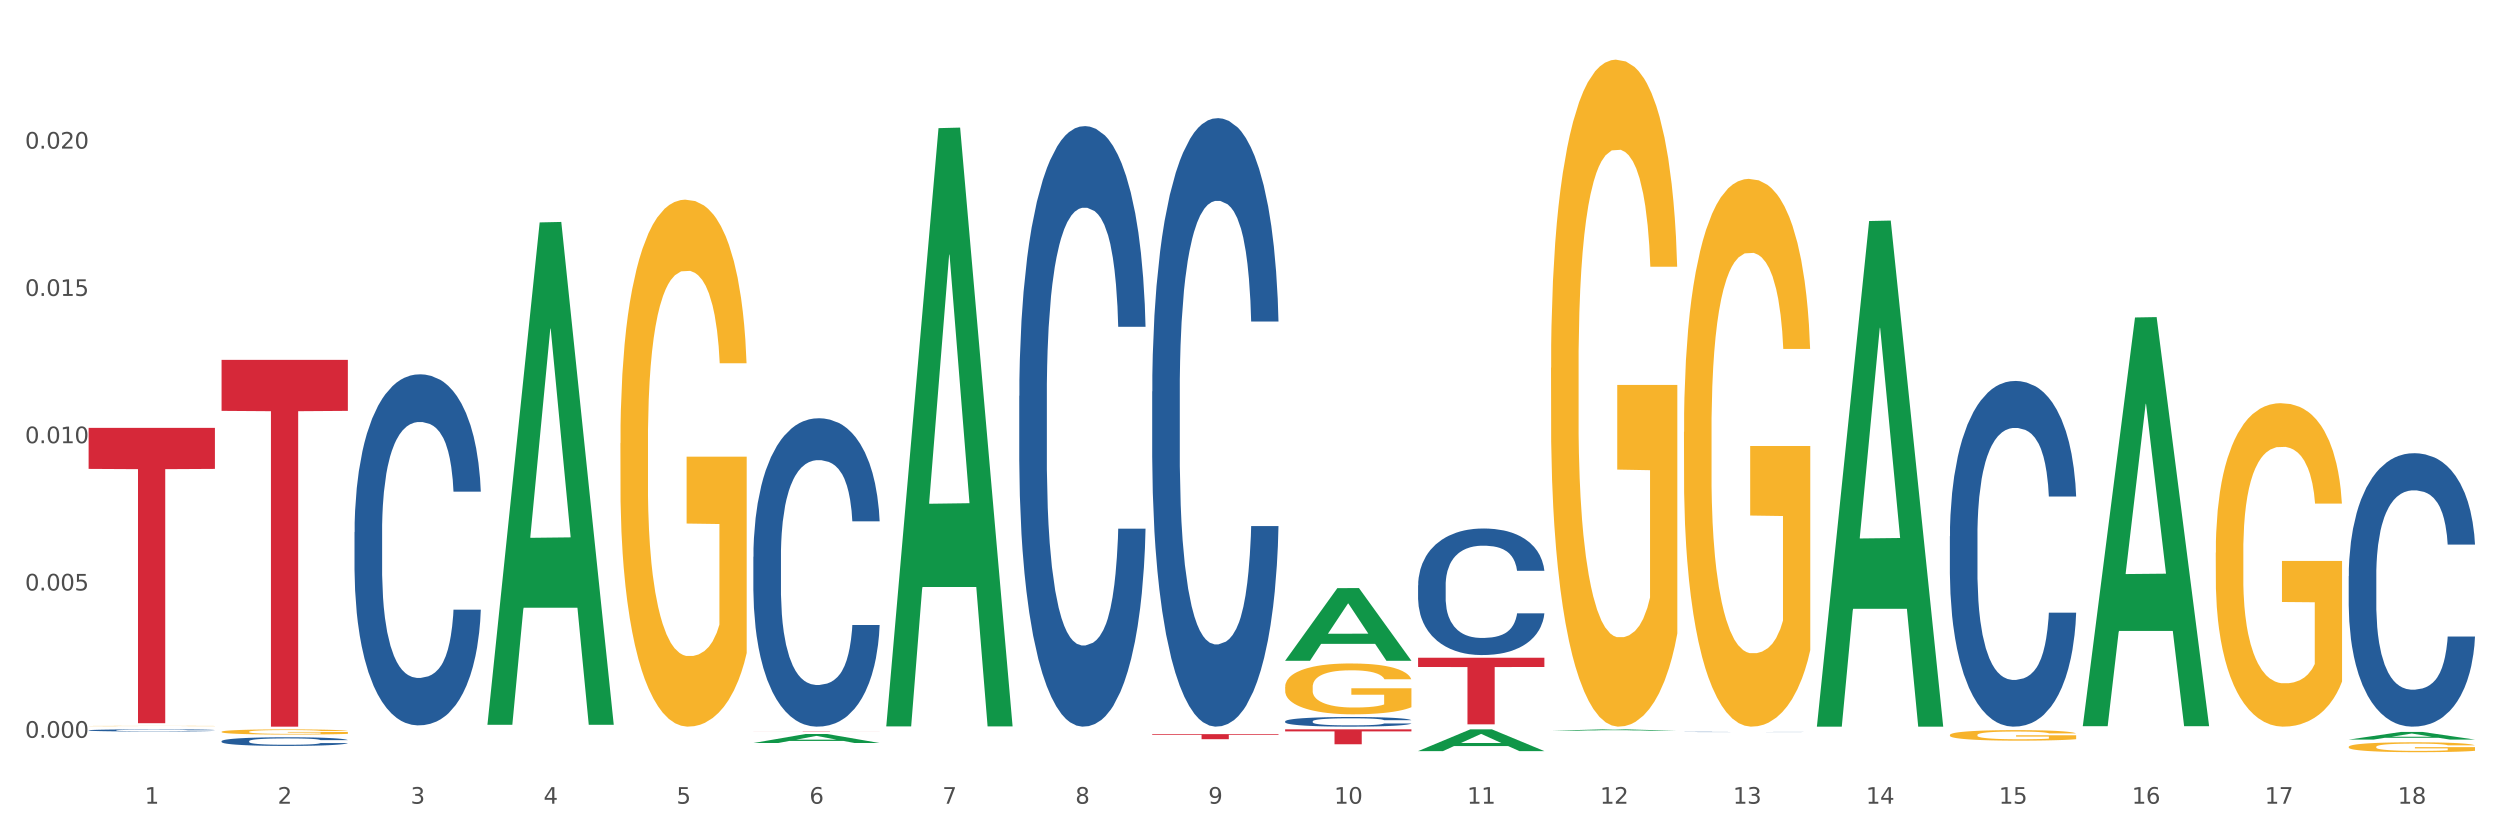 <?xml version="1.0" encoding="utf-8" standalone="no"?>
<!DOCTYPE svg PUBLIC "-//W3C//DTD SVG 1.1//EN"
  "http://www.w3.org/Graphics/SVG/1.1/DTD/svg11.dtd">
<svg xmlns:xlink="http://www.w3.org/1999/xlink" width="1080pt" height="360pt" viewBox="0 0 1080 360" xmlns="http://www.w3.org/2000/svg" version="1.1">
 <rect x="0" y="0" width="1080" height="360" fill="#333333" stroke="none"/>
 <defs>
  <style type="text/css">*{stroke-linejoin: round; stroke-linecap: butt}</style>
 </defs>
 <g id="figure_1">
  <g id="patch_1">
   <path d="M 0 360 
L 1080 360 
L 1080 0 
L 0 0 
z
" style="fill: #ffffff; stroke: #ffffff; stroke-linejoin: miter"/>
  </g>
  <g id="axes_1">
   <g id="matplotlib.axis_1">
    <g id="xtick_1">
     <g id="text_1">
      <!-- 1 -->
      <g style="fill: #4d4d4d" transform="translate(62.51 347.204) scale(0.096 -0.096)">
       <defs>
        <path id="DejaVuSans-31" d="M 794 531 
L 1825 531 
L 1825 4091 
L 703 3866 
L 703 4441 
L 1819 4666 
L 2450 4666 
L 2450 531 
L 3481 531 
L 3481 0 
L 794 0 
L 794 531 
z
" transform="scale(0.016)"/>
       </defs>
       <use xlink:href="#DejaVuSans-31"/>
      </g>
     </g>
    </g>
    <g id="xtick_2">
     <g id="text_2">
      <!-- 2 -->
      <g style="fill: #4d4d4d" transform="translate(119.942 347.204) scale(0.096 -0.096)">
       <defs>
        <path id="DejaVuSans-32" d="M 1228 531 
L 3431 531 
L 3431 0 
L 469 0 
L 469 531 
Q 828 903 1448 1529 
Q 2069 2156 2228 2338 
Q 2531 2678 2651 2914 
Q 2772 3150 2772 3378 
Q 2772 3750 2511 3984 
Q 2250 4219 1831 4219 
Q 1534 4219 1204 4116 
Q 875 4013 500 3803 
L 500 4441 
Q 881 4594 1212 4672 
Q 1544 4750 1819 4750 
Q 2544 4750 2975 4387 
Q 3406 4025 3406 3419 
Q 3406 3131 3298 2873 
Q 3191 2616 2906 2266 
Q 2828 2175 2409 1742 
Q 1991 1309 1228 531 
z
" transform="scale(0.016)"/>
       </defs>
       <use xlink:href="#DejaVuSans-32"/>
      </g>
     </g>
    </g>
    <g id="xtick_3">
     <g id="text_3">
      <!-- 3 -->
      <g style="fill: #4d4d4d" transform="translate(177.375 347.204) scale(0.096 -0.096)">
       <defs>
        <path id="DejaVuSans-33" d="M 2597 2516 
Q 3050 2419 3304 2112 
Q 3559 1806 3559 1356 
Q 3559 666 3084 287 
Q 2609 -91 1734 -91 
Q 1441 -91 1130 -33 
Q 819 25 488 141 
L 488 750 
Q 750 597 1062 519 
Q 1375 441 1716 441 
Q 2309 441 2620 675 
Q 2931 909 2931 1356 
Q 2931 1769 2642 2001 
Q 2353 2234 1838 2234 
L 1294 2234 
L 1294 2753 
L 1863 2753 
Q 2328 2753 2575 2939 
Q 2822 3125 2822 3475 
Q 2822 3834 2567 4026 
Q 2313 4219 1838 4219 
Q 1578 4219 1281 4162 
Q 984 4106 628 3988 
L 628 4550 
Q 988 4650 1302 4700 
Q 1616 4750 1894 4750 
Q 2613 4750 3031 4423 
Q 3450 4097 3450 3541 
Q 3450 3153 3228 2886 
Q 3006 2619 2597 2516 
z
" transform="scale(0.016)"/>
       </defs>
       <use xlink:href="#DejaVuSans-33"/>
      </g>
     </g>
    </g>
    <g id="xtick_4">
     <g id="text_4">
      <!-- 4 -->
      <g style="fill: #4d4d4d" transform="translate(234.808 347.204) scale(0.096 -0.096)">
       <defs>
        <path id="DejaVuSans-34" d="M 2419 4116 
L 825 1625 
L 2419 1625 
L 2419 4116 
z
M 2253 4666 
L 3047 4666 
L 3047 1625 
L 3713 1625 
L 3713 1100 
L 3047 1100 
L 3047 0 
L 2419 0 
L 2419 1100 
L 313 1100 
L 313 1709 
L 2253 4666 
z
" transform="scale(0.016)"/>
       </defs>
       <use xlink:href="#DejaVuSans-34"/>
      </g>
     </g>
    </g>
    <g id="xtick_5">
     <g id="text_5">
      <!-- 5 -->
      <g style="fill: #4d4d4d" transform="translate(292.24 347.204) scale(0.096 -0.096)">
       <defs>
        <path id="DejaVuSans-35" d="M 691 4666 
L 3169 4666 
L 3169 4134 
L 1269 4134 
L 1269 2991 
Q 1406 3038 1543 3061 
Q 1681 3084 1819 3084 
Q 2600 3084 3056 2656 
Q 3513 2228 3513 1497 
Q 3513 744 3044 326 
Q 2575 -91 1722 -91 
Q 1428 -91 1123 -41 
Q 819 9 494 109 
L 494 744 
Q 775 591 1075 516 
Q 1375 441 1709 441 
Q 2250 441 2565 725 
Q 2881 1009 2881 1497 
Q 2881 1984 2565 2268 
Q 2250 2553 1709 2553 
Q 1456 2553 1204 2497 
Q 953 2441 691 2322 
L 691 4666 
z
" transform="scale(0.016)"/>
       </defs>
       <use xlink:href="#DejaVuSans-35"/>
      </g>
     </g>
    </g>
    <g id="xtick_6">
     <g id="text_6">
      <!-- 6 -->
      <g style="fill: #4d4d4d" transform="translate(349.673 347.204) scale(0.096 -0.096)">
       <defs>
        <path id="DejaVuSans-36" d="M 2113 2584 
Q 1688 2584 1439 2293 
Q 1191 2003 1191 1497 
Q 1191 994 1439 701 
Q 1688 409 2113 409 
Q 2538 409 2786 701 
Q 3034 994 3034 1497 
Q 3034 2003 2786 2293 
Q 2538 2584 2113 2584 
z
M 3366 4563 
L 3366 3988 
Q 3128 4100 2886 4159 
Q 2644 4219 2406 4219 
Q 1781 4219 1451 3797 
Q 1122 3375 1075 2522 
Q 1259 2794 1537 2939 
Q 1816 3084 2150 3084 
Q 2853 3084 3261 2657 
Q 3669 2231 3669 1497 
Q 3669 778 3244 343 
Q 2819 -91 2113 -91 
Q 1303 -91 875 529 
Q 447 1150 447 2328 
Q 447 3434 972 4092 
Q 1497 4750 2381 4750 
Q 2619 4750 2861 4703 
Q 3103 4656 3366 4563 
z
" transform="scale(0.016)"/>
       </defs>
       <use xlink:href="#DejaVuSans-36"/>
      </g>
     </g>
    </g>
    <g id="xtick_7">
     <g id="text_7">
      <!-- 7 -->
      <g style="fill: #4d4d4d" transform="translate(407.106 347.204) scale(0.096 -0.096)">
       <defs>
        <path id="DejaVuSans-37" d="M 525 4666 
L 3525 4666 
L 3525 4397 
L 1831 0 
L 1172 0 
L 2766 4134 
L 525 4134 
L 525 4666 
z
" transform="scale(0.016)"/>
       </defs>
       <use xlink:href="#DejaVuSans-37"/>
      </g>
     </g>
    </g>
    <g id="xtick_8">
     <g id="text_8">
      <!-- 8 -->
      <g style="fill: #4d4d4d" transform="translate(464.538 347.204) scale(0.096 -0.096)">
       <defs>
        <path id="DejaVuSans-38" d="M 2034 2216 
Q 1584 2216 1326 1975 
Q 1069 1734 1069 1313 
Q 1069 891 1326 650 
Q 1584 409 2034 409 
Q 2484 409 2743 651 
Q 3003 894 3003 1313 
Q 3003 1734 2745 1975 
Q 2488 2216 2034 2216 
z
M 1403 2484 
Q 997 2584 770 2862 
Q 544 3141 544 3541 
Q 544 4100 942 4425 
Q 1341 4750 2034 4750 
Q 2731 4750 3128 4425 
Q 3525 4100 3525 3541 
Q 3525 3141 3298 2862 
Q 3072 2584 2669 2484 
Q 3125 2378 3379 2068 
Q 3634 1759 3634 1313 
Q 3634 634 3220 271 
Q 2806 -91 2034 -91 
Q 1263 -91 848 271 
Q 434 634 434 1313 
Q 434 1759 690 2068 
Q 947 2378 1403 2484 
z
M 1172 3481 
Q 1172 3119 1398 2916 
Q 1625 2713 2034 2713 
Q 2441 2713 2670 2916 
Q 2900 3119 2900 3481 
Q 2900 3844 2670 4047 
Q 2441 4250 2034 4250 
Q 1625 4250 1398 4047 
Q 1172 3844 1172 3481 
z
" transform="scale(0.016)"/>
       </defs>
       <use xlink:href="#DejaVuSans-38"/>
      </g>
     </g>
    </g>
    <g id="xtick_9">
     <g id="text_9">
      <!-- 9 -->
      <g style="fill: #4d4d4d" transform="translate(521.971 347.204) scale(0.096 -0.096)">
       <defs>
        <path id="DejaVuSans-39" d="M 703 97 
L 703 672 
Q 941 559 1184 500 
Q 1428 441 1663 441 
Q 2288 441 2617 861 
Q 2947 1281 2994 2138 
Q 2813 1869 2534 1725 
Q 2256 1581 1919 1581 
Q 1219 1581 811 2004 
Q 403 2428 403 3163 
Q 403 3881 828 4315 
Q 1253 4750 1959 4750 
Q 2769 4750 3195 4129 
Q 3622 3509 3622 2328 
Q 3622 1225 3098 567 
Q 2575 -91 1691 -91 
Q 1453 -91 1209 -44 
Q 966 3 703 97 
z
M 1959 2075 
Q 2384 2075 2632 2365 
Q 2881 2656 2881 3163 
Q 2881 3666 2632 3958 
Q 2384 4250 1959 4250 
Q 1534 4250 1286 3958 
Q 1038 3666 1038 3163 
Q 1038 2656 1286 2365 
Q 1534 2075 1959 2075 
z
" transform="scale(0.016)"/>
       </defs>
       <use xlink:href="#DejaVuSans-39"/>
      </g>
     </g>
    </g>
    <g id="xtick_10">
     <g id="text_10">
      <!-- 10 -->
      <g style="fill: #4d4d4d" transform="translate(576.35 347.204) scale(0.096 -0.096)">
       <defs>
        <path id="DejaVuSans-30" d="M 2034 4250 
Q 1547 4250 1301 3770 
Q 1056 3291 1056 2328 
Q 1056 1369 1301 889 
Q 1547 409 2034 409 
Q 2525 409 2770 889 
Q 3016 1369 3016 2328 
Q 3016 3291 2770 3770 
Q 2525 4250 2034 4250 
z
M 2034 4750 
Q 2819 4750 3233 4129 
Q 3647 3509 3647 2328 
Q 3647 1150 3233 529 
Q 2819 -91 2034 -91 
Q 1250 -91 836 529 
Q 422 1150 422 2328 
Q 422 3509 836 4129 
Q 1250 4750 2034 4750 
z
" transform="scale(0.016)"/>
       </defs>
       <use xlink:href="#DejaVuSans-31"/>
       <use xlink:href="#DejaVuSans-30" transform="translate(63.623 0)"/>
      </g>
     </g>
    </g>
    <g id="xtick_11">
     <g id="text_11">
      <!-- 11 -->
      <g style="fill: #4d4d4d" transform="translate(633.783 347.204) scale(0.096 -0.096)">
       <use xlink:href="#DejaVuSans-31"/>
       <use xlink:href="#DejaVuSans-31" transform="translate(63.623 0)"/>
      </g>
     </g>
    </g>
    <g id="xtick_12">
     <g id="text_12">
      <!-- 12 -->
      <g style="fill: #4d4d4d" transform="translate(691.215 347.204) scale(0.096 -0.096)">
       <use xlink:href="#DejaVuSans-31"/>
       <use xlink:href="#DejaVuSans-32" transform="translate(63.623 0)"/>
      </g>
     </g>
    </g>
    <g id="xtick_13">
     <g id="text_13">
      <!-- 13 -->
      <g style="fill: #4d4d4d" transform="translate(748.648 347.204) scale(0.096 -0.096)">
       <use xlink:href="#DejaVuSans-31"/>
       <use xlink:href="#DejaVuSans-33" transform="translate(63.623 0)"/>
      </g>
     </g>
    </g>
    <g id="xtick_14">
     <g id="text_14">
      <!-- 14 -->
      <g style="fill: #4d4d4d" transform="translate(806.081 347.204) scale(0.096 -0.096)">
       <use xlink:href="#DejaVuSans-31"/>
       <use xlink:href="#DejaVuSans-34" transform="translate(63.623 0)"/>
      </g>
     </g>
    </g>
    <g id="xtick_15">
     <g id="text_15">
      <!-- 15 -->
      <g style="fill: #4d4d4d" transform="translate(863.513 347.204) scale(0.096 -0.096)">
       <use xlink:href="#DejaVuSans-31"/>
       <use xlink:href="#DejaVuSans-35" transform="translate(63.623 0)"/>
      </g>
     </g>
    </g>
    <g id="xtick_16">
     <g id="text_16">
      <!-- 16 -->
      <g style="fill: #4d4d4d" transform="translate(920.946 347.204) scale(0.096 -0.096)">
       <use xlink:href="#DejaVuSans-31"/>
       <use xlink:href="#DejaVuSans-36" transform="translate(63.623 0)"/>
      </g>
     </g>
    </g>
    <g id="xtick_17">
     <g id="text_17">
      <!-- 17 -->
      <g style="fill: #4d4d4d" transform="translate(978.379 347.204) scale(0.096 -0.096)">
       <use xlink:href="#DejaVuSans-31"/>
       <use xlink:href="#DejaVuSans-37" transform="translate(63.623 0)"/>
      </g>
     </g>
    </g>
    <g id="xtick_18">
     <g id="text_18">
      <!-- 18 -->
      <g style="fill: #4d4d4d" transform="translate(1035.811 347.204) scale(0.096 -0.096)">
       <use xlink:href="#DejaVuSans-31"/>
       <use xlink:href="#DejaVuSans-38" transform="translate(63.623 0)"/>
      </g>
     </g>
    </g>
    <g id="xtick_19"/>
    <g id="xtick_20"/>
    <g id="xtick_21"/>
    <g id="xtick_22"/>
    <g id="xtick_23"/>
    <g id="xtick_24"/>
    <g id="xtick_25"/>
    <g id="xtick_26"/>
    <g id="xtick_27"/>
    <g id="xtick_28"/>
    <g id="xtick_29"/>
    <g id="xtick_30"/>
    <g id="xtick_31"/>
    <g id="xtick_32"/>
    <g id="xtick_33"/>
    <g id="xtick_34"/>
    <g id="xtick_35"/>
   </g>
   <g id="matplotlib.axis_2">
    <g id="ytick_1">
     <g id="text_19">
      <!-- 0.000 -->
      <g style="fill: #4d4d4d" transform="translate(10.8 318.72) scale(0.096 -0.096)">
       <defs>
        <path id="DejaVuSans-2e" d="M 684 794 
L 1344 794 
L 1344 0 
L 684 0 
L 684 794 
z
" transform="scale(0.016)"/>
       </defs>
       <use xlink:href="#DejaVuSans-30"/>
       <use xlink:href="#DejaVuSans-2e" transform="translate(63.623 0)"/>
       <use xlink:href="#DejaVuSans-30" transform="translate(95.41 0)"/>
       <use xlink:href="#DejaVuSans-30" transform="translate(159.033 0)"/>
       <use xlink:href="#DejaVuSans-30" transform="translate(222.656 0)"/>
      </g>
     </g>
    </g>
    <g id="ytick_2">
     <g id="text_20">
      <!-- 0.005 -->
      <g style="fill: #4d4d4d" transform="translate(10.8 255.092) scale(0.096 -0.096)">
       <use xlink:href="#DejaVuSans-30"/>
       <use xlink:href="#DejaVuSans-2e" transform="translate(63.623 0)"/>
       <use xlink:href="#DejaVuSans-30" transform="translate(95.41 0)"/>
       <use xlink:href="#DejaVuSans-30" transform="translate(159.033 0)"/>
       <use xlink:href="#DejaVuSans-35" transform="translate(222.656 0)"/>
      </g>
     </g>
    </g>
    <g id="ytick_3">
     <g id="text_21">
      <!-- 0.010 -->
      <g style="fill: #4d4d4d" transform="translate(10.8 191.464) scale(0.096 -0.096)">
       <use xlink:href="#DejaVuSans-30"/>
       <use xlink:href="#DejaVuSans-2e" transform="translate(63.623 0)"/>
       <use xlink:href="#DejaVuSans-30" transform="translate(95.41 0)"/>
       <use xlink:href="#DejaVuSans-31" transform="translate(159.033 0)"/>
       <use xlink:href="#DejaVuSans-30" transform="translate(222.656 0)"/>
      </g>
     </g>
    </g>
    <g id="ytick_4">
     <g id="text_22">
      <!-- 0.015 -->
      <g style="fill: #4d4d4d" transform="translate(10.8 127.836) scale(0.096 -0.096)">
       <use xlink:href="#DejaVuSans-30"/>
       <use xlink:href="#DejaVuSans-2e" transform="translate(63.623 0)"/>
       <use xlink:href="#DejaVuSans-30" transform="translate(95.41 0)"/>
       <use xlink:href="#DejaVuSans-31" transform="translate(159.033 0)"/>
       <use xlink:href="#DejaVuSans-35" transform="translate(222.656 0)"/>
      </g>
     </g>
    </g>
    <g id="ytick_5">
     <g id="text_23">
      <!-- 0.020 -->
      <g style="fill: #4d4d4d" transform="translate(10.8 64.208) scale(0.096 -0.096)">
       <use xlink:href="#DejaVuSans-30"/>
       <use xlink:href="#DejaVuSans-2e" transform="translate(63.623 0)"/>
       <use xlink:href="#DejaVuSans-30" transform="translate(95.41 0)"/>
       <use xlink:href="#DejaVuSans-32" transform="translate(159.033 0)"/>
       <use xlink:href="#DejaVuSans-30" transform="translate(222.656 0)"/>
      </g>
     </g>
    </g>
    <g id="ytick_6"/>
    <g id="ytick_7"/>
    <g id="ytick_8"/>
    <g id="ytick_9"/>
    <g id="ytick_10"/>
   </g>
   <g id="PolyCollection_1">
    <path d="M 210.581 312.709 
L 210.637 312.505 
L 233.137 96.081 
L 242.474 95.877 
L 265.142 313.117 
L 254.342 313.117 
L 249.449 262.53 
L 226.218 262.53 
L 226.049 263.346 
L 221.325 313.117 
L 210.581 313.117 
L 210.581 312.709 
L 229.143 232.34 
L 246.524 232.136 
L 237.918 142.181 
L 237.805 141.773 
L 237.693 142.384 
L 229.087 232.136 
L 229.143 232.34 
L 210.581 312.709 
z
" clip-path="url(#pb4e91a982e)" style="fill: #109648"/>
    <path d="M 497.745 169.15 
L 497.809 168.91 
L 497.809 162.188 
L 498.003 153.065 
L 498.712 136.26 
L 499.615 123.536 
L 501.163 108.651 
L 502.001 102.409 
L 503.098 95.447 
L 505.355 84.164 
L 507.935 74.561 
L 509.74 69.279 
L 511.095 65.918 
L 514.126 59.916 
L 515.867 57.275 
L 517.673 55.115 
L 519.221 53.674 
L 521.801 51.994 
L 523.864 51.273 
L 526.251 51.033 
L 528.25 51.273 
L 530.894 52.234 
L 534.764 55.115 
L 536.247 56.795 
L 538.246 59.676 
L 540.31 63.517 
L 541.987 67.358 
L 543.922 72.88 
L 545.921 80.082 
L 547.856 89.205 
L 549.21 97.608 
L 550.306 106.49 
L 551.274 117.294 
L 551.983 129.058 
L 552.306 138.901 
L 540.503 138.901 
L 540.181 130.018 
L 539.536 120.415 
L 538.891 113.933 
L 538.182 108.651 
L 537.085 102.649 
L 536.118 98.808 
L 534.506 94.247 
L 533.022 91.366 
L 531.797 89.685 
L 530.314 88.245 
L 527.153 86.804 
L 524.896 86.804 
L 523.477 87.285 
L 521.736 88.485 
L 520.253 90.165 
L 518.511 93.046 
L 517.157 96.167 
L 515.803 100.249 
L 515.029 103.129 
L 513.868 108.411 
L 513.094 112.732 
L 512.062 120.175 
L 511.482 125.456 
L 510.45 139.141 
L 509.998 149.224 
L 509.805 156.186 
L 509.676 163.868 
L 509.676 201.32 
L 510.063 218.125 
L 510.385 225.327 
L 510.901 233.49 
L 511.869 244.053 
L 513.287 254.376 
L 514.771 261.819 
L 515.996 266.38 
L 517.157 269.741 
L 518.318 272.382 
L 519.737 274.783 
L 520.898 276.223 
L 522.639 277.664 
L 524.703 278.384 
L 526.315 278.384 
L 529.604 277.184 
L 531.087 275.983 
L 532.506 274.303 
L 534.054 271.662 
L 535.28 268.781 
L 535.989 266.62 
L 537.15 262.059 
L 538.053 257.257 
L 538.827 251.736 
L 539.343 246.934 
L 539.923 239.732 
L 540.374 231.569 
L 540.503 227.248 
L 552.306 227.248 
L 552.048 235.891 
L 551.596 244.293 
L 550.693 255.577 
L 549.984 262.059 
L 548.888 269.981 
L 547.727 276.703 
L 546.114 284.146 
L 544.631 289.667 
L 543.083 294.469 
L 541.406 298.79 
L 538.375 304.792 
L 537.279 306.473 
L 534.957 309.354 
L 533.151 311.034 
L 530.507 312.715 
L 527.798 313.675 
L 524.961 313.915 
L 522.445 313.435 
L 519.672 311.994 
L 517.931 310.554 
L 515.996 308.393 
L 513.739 305.032 
L 511.611 300.951 
L 509.611 296.149 
L 507.741 290.628 
L 506 284.386 
L 503.742 274.063 
L 502.066 263.979 
L 500.84 254.617 
L 500.002 246.694 
L 499.163 236.611 
L 498.712 229.649 
L 498.003 212.844 
L 497.745 197.239 
L 497.745 169.15 
z
" clip-path="url(#pb4e91a982e)" style="fill: #255c99"/>
    <path d="M 440.312 171.044 
L 440.376 170.807 
L 440.376 164.173 
L 440.57 155.17 
L 441.279 138.584 
L 442.182 126.027 
L 443.73 111.337 
L 444.568 105.177 
L 445.665 98.305 
L 447.922 87.17 
L 450.502 77.692 
L 452.308 72.48 
L 453.662 69.163 
L 456.693 63.239 
L 458.434 60.633 
L 460.24 58.501 
L 461.788 57.079 
L 464.368 55.421 
L 466.432 54.71 
L 468.818 54.473 
L 470.817 54.71 
L 473.461 55.657 
L 477.331 58.501 
L 478.814 60.159 
L 480.814 63.002 
L 482.877 66.793 
L 484.554 70.584 
L 486.489 76.034 
L 488.488 83.142 
L 490.423 92.145 
L 491.777 100.438 
L 492.874 109.204 
L 493.841 119.866 
L 494.551 131.476 
L 494.873 141.19 
L 483.071 141.19 
L 482.748 132.424 
L 482.103 122.947 
L 481.458 116.549 
L 480.749 111.337 
L 479.653 105.413 
L 478.685 101.623 
L 477.073 97.121 
L 475.59 94.278 
L 474.364 92.619 
L 472.881 91.197 
L 469.721 89.776 
L 467.463 89.776 
L 466.045 90.25 
L 464.303 91.434 
L 462.82 93.093 
L 461.079 95.936 
L 459.724 99.016 
L 458.37 103.044 
L 457.596 105.887 
L 456.435 111.1 
L 455.661 115.365 
L 454.629 122.71 
L 454.049 127.922 
L 453.017 141.427 
L 452.566 151.379 
L 452.372 158.25 
L 452.243 165.832 
L 452.243 202.793 
L 452.63 219.379 
L 452.953 226.487 
L 453.468 234.542 
L 454.436 244.967 
L 455.855 255.155 
L 457.338 262.5 
L 458.563 267.002 
L 459.724 270.319 
L 460.885 272.925 
L 462.304 275.295 
L 463.465 276.716 
L 465.206 278.138 
L 467.27 278.849 
L 468.882 278.849 
L 472.171 277.664 
L 473.655 276.48 
L 475.074 274.821 
L 476.621 272.215 
L 477.847 269.371 
L 478.556 267.239 
L 479.717 262.737 
L 480.62 257.999 
L 481.394 252.549 
L 481.91 247.811 
L 482.49 240.703 
L 482.942 232.647 
L 483.071 228.382 
L 494.873 228.382 
L 494.615 236.912 
L 494.164 245.204 
L 493.261 256.34 
L 492.551 262.737 
L 491.455 270.556 
L 490.294 277.19 
L 488.682 284.535 
L 487.198 289.985 
L 485.65 294.723 
L 483.974 298.988 
L 480.942 304.912 
L 479.846 306.57 
L 477.524 309.413 
L 475.719 311.072 
L 473.074 312.73 
L 470.366 313.678 
L 467.528 313.915 
L 465.013 313.441 
L 462.24 312.02 
L 460.498 310.598 
L 458.563 308.466 
L 456.306 305.148 
L 454.178 301.121 
L 452.179 296.382 
L 450.308 290.932 
L 448.567 284.772 
L 446.31 274.584 
L 444.633 264.633 
L 443.408 255.392 
L 442.569 247.574 
L 441.731 237.622 
L 441.279 230.751 
L 440.57 214.166 
L 440.312 198.765 
L 440.312 171.044 
z
" clip-path="url(#pb4e91a982e)" style="fill: #255c99"/>
    <path d="M 325.447 240.545 
L 325.511 240.423 
L 325.511 237.016 
L 325.704 232.392 
L 326.414 223.875 
L 327.317 217.426 
L 328.865 209.882 
L 329.703 206.719 
L 330.799 203.19 
L 333.057 197.471 
L 335.636 192.604 
L 337.442 189.927 
L 338.797 188.224 
L 341.828 185.182 
L 343.569 183.844 
L 345.375 182.749 
L 346.923 182.018 
L 349.502 181.167 
L 351.566 180.802 
L 353.952 180.68 
L 355.952 180.802 
L 358.596 181.288 
L 362.465 182.749 
L 363.949 183.6 
L 365.948 185.06 
L 368.012 187.007 
L 369.689 188.954 
L 371.623 191.753 
L 373.623 195.403 
L 375.558 200.027 
L 376.912 204.285 
L 378.008 208.787 
L 378.976 214.263 
L 379.685 220.225 
L 380.008 225.213 
L 368.205 225.213 
L 367.883 220.711 
L 367.238 215.844 
L 366.593 212.559 
L 365.884 209.882 
L 364.787 206.84 
L 363.82 204.894 
L 362.208 202.582 
L 360.724 201.122 
L 359.499 200.27 
L 358.015 199.54 
L 354.855 198.81 
L 352.598 198.81 
L 351.179 199.053 
L 349.438 199.661 
L 347.955 200.513 
L 346.213 201.973 
L 344.859 203.555 
L 343.505 205.624 
L 342.731 207.084 
L 341.57 209.761 
L 340.796 211.951 
L 339.764 215.723 
L 339.184 218.4 
L 338.152 225.335 
L 337.7 230.445 
L 337.507 233.974 
L 337.378 237.868 
L 337.378 256.849 
L 337.765 265.366 
L 338.087 269.017 
L 338.603 273.154 
L 339.57 278.507 
L 340.989 283.739 
L 342.473 287.511 
L 343.698 289.823 
L 344.859 291.527 
L 346.02 292.865 
L 347.439 294.082 
L 348.599 294.812 
L 350.341 295.542 
L 352.405 295.907 
L 354.017 295.907 
L 357.306 295.299 
L 358.789 294.69 
L 360.208 293.839 
L 361.756 292.5 
L 362.981 291.04 
L 363.691 289.945 
L 364.852 287.633 
L 365.755 285.2 
L 366.529 282.401 
L 367.044 279.967 
L 367.625 276.317 
L 368.076 272.18 
L 368.205 269.99 
L 380.008 269.99 
L 379.75 274.37 
L 379.298 278.629 
L 378.395 284.348 
L 377.686 287.633 
L 376.589 291.648 
L 375.429 295.055 
L 373.816 298.827 
L 372.333 301.626 
L 370.785 304.059 
L 369.108 306.249 
L 366.077 309.291 
L 364.981 310.143 
L 362.659 311.603 
L 360.853 312.455 
L 358.209 313.307 
L 355.5 313.793 
L 352.663 313.915 
L 350.147 313.672 
L 347.374 312.942 
L 345.633 312.212 
L 343.698 311.116 
L 341.441 309.413 
L 339.313 307.345 
L 337.313 304.911 
L 335.443 302.112 
L 333.702 298.949 
L 331.444 293.717 
L 329.768 288.606 
L 328.542 283.861 
L 327.704 279.846 
L 326.865 274.735 
L 326.414 271.207 
L 325.704 262.69 
L 325.447 254.781 
L 325.447 240.545 
z
" clip-path="url(#pb4e91a982e)" style="fill: #255c99"/>
    <path d="M 153.148 229.846 
L 153.213 229.707 
L 153.213 225.829 
L 153.406 220.565 
L 154.116 210.87 
L 155.019 203.529 
L 156.567 194.941 
L 157.405 191.34 
L 158.501 187.323 
L 160.759 180.813 
L 163.338 175.272 
L 165.144 172.225 
L 166.498 170.286 
L 169.53 166.823 
L 171.271 165.299 
L 173.077 164.053 
L 174.625 163.222 
L 177.204 162.252 
L 179.268 161.837 
L 181.654 161.698 
L 183.654 161.837 
L 186.298 162.391 
L 190.167 164.053 
L 191.651 165.022 
L 193.65 166.685 
L 195.714 168.901 
L 197.391 171.117 
L 199.325 174.303 
L 201.325 178.458 
L 203.259 183.721 
L 204.614 188.569 
L 205.71 193.694 
L 206.678 199.927 
L 207.387 206.714 
L 207.709 212.393 
L 195.907 212.393 
L 195.585 207.268 
L 194.94 201.728 
L 194.295 197.988 
L 193.586 194.941 
L 192.489 191.478 
L 191.522 189.262 
L 189.909 186.63 
L 188.426 184.968 
L 187.201 183.998 
L 185.717 183.167 
L 182.557 182.336 
L 180.3 182.336 
L 178.881 182.613 
L 177.14 183.306 
L 175.656 184.275 
L 173.915 185.938 
L 172.561 187.738 
L 171.206 190.093 
L 170.433 191.755 
L 169.272 194.802 
L 168.498 197.296 
L 167.466 201.589 
L 166.885 204.637 
L 165.854 212.532 
L 165.402 218.349 
L 165.209 222.366 
L 165.08 226.798 
L 165.08 248.406 
L 165.467 258.102 
L 165.789 262.257 
L 166.305 266.967 
L 167.272 273.061 
L 168.691 279.017 
L 170.175 283.311 
L 171.4 285.943 
L 172.561 287.882 
L 173.722 289.406 
L 175.141 290.791 
L 176.301 291.622 
L 178.043 292.453 
L 180.106 292.868 
L 181.719 292.868 
L 185.008 292.176 
L 186.491 291.483 
L 187.91 290.514 
L 189.458 288.99 
L 190.683 287.328 
L 191.393 286.081 
L 192.554 283.45 
L 193.457 280.679 
L 194.23 277.494 
L 194.746 274.723 
L 195.327 270.568 
L 195.778 265.859 
L 195.907 263.366 
L 207.709 263.366 
L 207.451 268.352 
L 207 273.2 
L 206.097 279.71 
L 205.388 283.45 
L 204.291 288.021 
L 203.13 291.899 
L 201.518 296.193 
L 200.035 299.378 
L 198.487 302.149 
L 196.81 304.642 
L 193.779 308.105 
L 192.683 309.074 
L 190.361 310.736 
L 188.555 311.706 
L 185.911 312.676 
L 183.202 313.23 
L 180.364 313.368 
L 177.849 313.091 
L 175.076 312.26 
L 173.335 311.429 
L 171.4 310.182 
L 169.143 308.243 
L 167.014 305.889 
L 165.015 303.118 
L 163.145 299.933 
L 161.404 296.331 
L 159.146 290.375 
L 157.469 284.558 
L 156.244 279.156 
L 155.406 274.585 
L 154.567 268.767 
L 154.116 264.751 
L 153.406 255.055 
L 153.148 246.052 
L 153.148 229.846 
z
" clip-path="url(#pb4e91a982e)" style="fill: #255c99"/>
    <path d="M 268.014 191.451 
L 268.078 191.243 
L 268.078 183.758 
L 268.207 177.312 
L 268.851 161.718 
L 269.817 148.827 
L 270.526 141.966 
L 271.235 136.352 
L 272.072 130.738 
L 273.103 124.916 
L 274.971 116.392 
L 276.13 112.025 
L 277.548 107.451 
L 280.124 100.798 
L 281.992 97.055 
L 283.925 93.936 
L 287.081 90.194 
L 289.143 88.53 
L 291.333 87.283 
L 293.974 86.451 
L 295.971 86.243 
L 300.351 86.867 
L 304.087 88.738 
L 305.891 90.194 
L 308.21 92.689 
L 309.434 94.352 
L 311.431 97.679 
L 313.492 102.045 
L 314.909 105.788 
L 317.035 112.857 
L 318.645 119.926 
L 320.127 128.659 
L 320.9 134.689 
L 321.48 140.302 
L 321.995 146.748 
L 322.51 156.936 
L 310.915 156.936 
L 310.465 149.659 
L 309.756 142.797 
L 308.725 136.144 
L 307.823 131.986 
L 306.277 126.788 
L 304.86 123.461 
L 303.379 120.966 
L 301.575 118.887 
L 300.158 117.847 
L 298.161 117.015 
L 294.231 117.223 
L 291.59 118.887 
L 289.787 120.966 
L 288.627 122.837 
L 287.597 124.916 
L 286.437 127.827 
L 285.084 132.194 
L 284.118 136.144 
L 283.152 141.134 
L 282.379 146.124 
L 281.67 151.946 
L 281.09 158.183 
L 280.64 164.629 
L 280.253 172.53 
L 279.931 185.629 
L 279.931 214.114 
L 280.06 220.559 
L 280.382 229.084 
L 280.768 235.529 
L 281.413 243.222 
L 281.992 248.42 
L 283.087 255.906 
L 284.311 262.143 
L 285.278 266.094 
L 286.244 269.42 
L 287.919 273.994 
L 289.787 277.737 
L 291.397 280.024 
L 293.587 282.103 
L 295.069 282.935 
L 296.357 283.351 
L 299.514 283.351 
L 301.768 282.727 
L 304.28 281.272 
L 306.213 279.4 
L 307.823 277.113 
L 309.627 273.371 
L 310.787 269.836 
L 310.787 226.381 
L 296.615 226.173 
L 296.615 197.272 
L 322.575 197.272 
L 322.575 282.103 
L 321.48 286.47 
L 320.256 290.42 
L 318.968 293.955 
L 317.035 298.321 
L 314.716 302.479 
L 312.655 305.39 
L 310.465 307.885 
L 307.888 310.172 
L 304.538 312.252 
L 302.477 313.083 
L 299.9 313.707 
L 296.873 313.915 
L 294.231 313.499 
L 291.655 312.46 
L 288.949 310.588 
L 286.308 307.885 
L 284.311 305.182 
L 282.314 301.856 
L 280.189 297.489 
L 278.514 293.331 
L 277.225 289.588 
L 275.808 284.806 
L 274.262 278.569 
L 273.103 272.955 
L 272.072 267.133 
L 270.977 259.648 
L 270.204 253.203 
L 269.431 245.094 
L 268.98 239.064 
L 268.465 229.708 
L 268.078 216.609 
L 268.014 191.451 
z
" clip-path="url(#pb4e91a982e)" style="fill: #f7b32b"/>
    <path d="M 38.283 315.492 
L 38.347 315.491 
L 38.347 315.467 
L 38.541 315.435 
L 39.25 315.375 
L 40.153 315.33 
L 41.701 315.277 
L 42.54 315.255 
L 43.636 315.23 
L 45.893 315.19 
L 48.473 315.156 
L 50.279 315.137 
L 51.633 315.125 
L 54.664 315.104 
L 56.406 315.094 
L 58.211 315.087 
L 59.759 315.082 
L 62.339 315.076 
L 64.403 315.073 
L 66.789 315.072 
L 68.788 315.073 
L 71.432 315.077 
L 75.302 315.087 
L 76.785 315.093 
L 78.785 315.103 
L 80.848 315.117 
L 82.525 315.13 
L 84.46 315.15 
L 86.459 315.175 
L 88.394 315.208 
L 89.748 315.238 
L 90.845 315.269 
L 91.812 315.308 
L 92.522 315.349 
L 92.844 315.384 
L 81.042 315.384 
L 80.719 315.353 
L 80.074 315.319 
L 79.43 315.296 
L 78.72 315.277 
L 77.624 315.256 
L 76.656 315.242 
L 75.044 315.226 
L 73.561 315.216 
L 72.335 315.21 
L 70.852 315.204 
L 67.692 315.199 
L 65.435 315.199 
L 64.016 315.201 
L 62.274 315.205 
L 60.791 315.211 
L 59.05 315.221 
L 57.695 315.233 
L 56.341 315.247 
L 55.567 315.257 
L 54.406 315.276 
L 53.632 315.291 
L 52.6 315.318 
L 52.02 315.337 
L 50.988 315.385 
L 50.537 315.421 
L 50.343 315.446 
L 50.214 315.473 
L 50.214 315.606 
L 50.601 315.666 
L 50.924 315.691 
L 51.44 315.72 
L 52.407 315.758 
L 53.826 315.795 
L 55.309 315.821 
L 56.535 315.837 
L 57.695 315.849 
L 58.856 315.859 
L 60.275 315.867 
L 61.436 315.872 
L 63.177 315.877 
L 65.241 315.88 
L 66.853 315.88 
L 70.143 315.876 
L 71.626 315.871 
L 73.045 315.865 
L 74.593 315.856 
L 75.818 315.846 
L 76.527 315.838 
L 77.688 315.822 
L 78.591 315.805 
L 79.365 315.785 
L 79.881 315.768 
L 80.461 315.743 
L 80.913 315.714 
L 81.042 315.698 
L 92.844 315.698 
L 92.586 315.729 
L 92.135 315.759 
L 91.232 315.799 
L 90.522 315.822 
L 89.426 315.85 
L 88.265 315.874 
L 86.653 315.9 
L 85.169 315.92 
L 83.622 315.937 
L 81.945 315.952 
L 78.914 315.974 
L 77.817 315.98 
L 75.495 315.99 
L 73.69 315.996 
L 71.045 316.002 
L 68.337 316.005 
L 65.499 316.006 
L 62.984 316.004 
L 60.211 315.999 
L 58.469 315.994 
L 56.535 315.986 
L 54.277 315.975 
L 52.149 315.96 
L 50.15 315.943 
L 48.279 315.923 
L 46.538 315.901 
L 44.281 315.865 
L 42.604 315.829 
L 41.379 315.795 
L 40.54 315.767 
L 39.702 315.731 
L 39.25 315.707 
L 38.541 315.647 
L 38.283 315.592 
L 38.283 315.492 
z
" clip-path="url(#pb4e91a982e)" style="fill: #255c99"/>
    <path d="M 38.283 313.647 
L 38.347 313.647 
L 38.347 313.642 
L 38.476 313.637 
L 39.12 313.627 
L 40.087 313.619 
L 40.795 313.614 
L 41.504 313.61 
L 42.341 313.607 
L 43.372 313.603 
L 45.24 313.597 
L 46.4 313.594 
L 47.817 313.591 
L 50.393 313.587 
L 52.261 313.584 
L 54.194 313.582 
L 57.35 313.58 
L 59.412 313.579 
L 61.602 313.578 
L 64.243 313.577 
L 66.24 313.577 
L 70.62 313.577 
L 74.356 313.579 
L 76.16 313.58 
L 78.479 313.581 
L 79.703 313.582 
L 81.7 313.585 
L 83.761 313.587 
L 85.178 313.59 
L 87.304 313.595 
L 88.915 313.599 
L 90.396 313.605 
L 91.169 313.609 
L 91.749 313.613 
L 92.264 313.617 
L 92.78 313.624 
L 81.185 313.624 
L 80.734 313.619 
L 80.025 313.615 
L 78.994 313.61 
L 78.093 313.607 
L 76.547 313.604 
L 75.129 313.602 
L 73.648 313.6 
L 71.844 313.599 
L 70.427 313.598 
L 68.43 313.597 
L 64.501 313.598 
L 61.86 313.599 
L 60.056 313.6 
L 58.896 313.601 
L 57.866 313.603 
L 56.706 313.605 
L 55.353 313.608 
L 54.387 313.61 
L 53.421 313.613 
L 52.648 313.617 
L 51.939 313.621 
L 51.36 313.625 
L 50.909 313.629 
L 50.522 313.634 
L 50.2 313.643 
L 50.2 313.662 
L 50.329 313.666 
L 50.651 313.672 
L 51.038 313.676 
L 51.682 313.681 
L 52.261 313.685 
L 53.357 313.69 
L 54.58 313.694 
L 55.547 313.696 
L 56.513 313.699 
L 58.188 313.702 
L 60.056 313.704 
L 61.666 313.706 
L 63.856 313.707 
L 65.338 313.708 
L 66.626 313.708 
L 69.783 313.708 
L 72.037 313.708 
L 74.55 313.707 
L 76.482 313.705 
L 78.093 313.704 
L 79.896 313.701 
L 81.056 313.699 
L 81.056 313.67 
L 66.884 313.67 
L 66.884 313.651 
L 92.844 313.651 
L 92.844 313.707 
L 91.749 313.71 
L 90.525 313.713 
L 89.237 313.715 
L 87.304 313.718 
L 84.985 313.721 
L 82.924 313.723 
L 80.734 313.724 
L 78.157 313.726 
L 74.807 313.727 
L 72.746 313.728 
L 70.169 313.728 
L 67.142 313.728 
L 64.501 313.728 
L 61.924 313.727 
L 59.218 313.726 
L 56.577 313.724 
L 54.58 313.722 
L 52.584 313.72 
L 50.458 313.717 
L 48.783 313.715 
L 47.495 313.712 
L 46.077 313.709 
L 44.531 313.705 
L 43.372 313.701 
L 42.341 313.697 
L 41.246 313.692 
L 40.473 313.688 
L 39.7 313.683 
L 39.249 313.679 
L 38.734 313.672 
L 38.347 313.664 
L 38.283 313.647 
z
" clip-path="url(#pb4e91a982e)" style="fill: #f7b32b"/>
    <path d="M 38.283 184.831 
L 92.844 184.831 
L 92.844 202.561 
L 71.382 202.681 
L 71.382 312.42 
L 59.616 312.42 
L 59.616 202.681 
L 38.283 202.561 
L 38.283 184.95 
L 38.283 184.831 
z
" clip-path="url(#pb4e91a982e)" style="fill: #d62839"/>
    <path d="M 95.716 155.474 
L 150.277 155.474 
L 150.277 177.492 
L 128.814 177.641 
L 128.814 313.915 
L 117.049 313.915 
L 117.049 177.641 
L 95.716 177.492 
L 95.716 155.623 
L 95.716 155.474 
z
" clip-path="url(#pb4e91a982e)" style="fill: #d62839"/>
    <path d="M 325.447 315.802 
L 380.008 315.802 
L 380.008 315.82 
L 358.545 315.82 
L 358.545 315.929 
L 346.78 315.929 
L 346.78 315.82 
L 325.447 315.82 
L 325.447 315.802 
L 325.447 315.802 
z
" clip-path="url(#pb4e91a982e)" style="fill: #d62839"/>
    <path d="M 497.745 317.151 
L 552.306 317.151 
L 552.306 317.455 
L 530.843 317.457 
L 530.843 319.345 
L 519.078 319.345 
L 519.078 317.457 
L 497.745 317.455 
L 497.745 317.153 
L 497.745 317.151 
z
" clip-path="url(#pb4e91a982e)" style="fill: #d62839"/>
    <path d="M 555.177 315.072 
L 609.738 315.072 
L 609.738 315.969 
L 588.276 315.975 
L 588.276 321.524 
L 576.51 321.524 
L 576.51 315.975 
L 555.177 315.969 
L 555.177 315.078 
L 555.177 315.072 
z
" clip-path="url(#pb4e91a982e)" style="fill: #d62839"/>
    <path d="M 612.61 284.144 
L 667.171 284.144 
L 667.171 288.141 
L 645.709 288.168 
L 645.709 312.909 
L 633.943 312.909 
L 633.943 288.168 
L 612.61 288.141 
L 612.61 284.171 
L 612.61 284.144 
z
" clip-path="url(#pb4e91a982e)" style="fill: #d62839"/>
    <path d="M 1014.639 322.645 
L 1014.703 322.641 
L 1014.703 322.5 
L 1014.832 322.378 
L 1015.476 322.085 
L 1016.443 321.842 
L 1017.151 321.713 
L 1017.86 321.608 
L 1018.697 321.502 
L 1019.728 321.392 
L 1021.596 321.232 
L 1022.755 321.15 
L 1024.173 321.064 
L 1026.749 320.938 
L 1028.617 320.868 
L 1030.55 320.809 
L 1033.706 320.739 
L 1035.768 320.707 
L 1037.958 320.684 
L 1040.599 320.668 
L 1042.596 320.664 
L 1046.976 320.676 
L 1050.712 320.711 
L 1052.516 320.739 
L 1054.835 320.786 
L 1056.059 320.817 
L 1058.056 320.88 
L 1060.117 320.962 
L 1061.534 321.032 
L 1063.66 321.165 
L 1065.271 321.298 
L 1066.752 321.463 
L 1067.525 321.576 
L 1068.105 321.682 
L 1068.62 321.803 
L 1069.136 321.995 
L 1057.541 321.995 
L 1057.09 321.858 
L 1056.381 321.729 
L 1055.35 321.604 
L 1054.449 321.525 
L 1052.903 321.428 
L 1051.485 321.365 
L 1050.004 321.318 
L 1048.2 321.279 
L 1046.783 321.259 
L 1044.786 321.244 
L 1040.857 321.248 
L 1038.215 321.279 
L 1036.412 321.318 
L 1035.252 321.353 
L 1034.222 321.392 
L 1033.062 321.447 
L 1031.709 321.529 
L 1030.743 321.604 
L 1029.777 321.698 
L 1029.004 321.791 
L 1028.295 321.901 
L 1027.716 322.018 
L 1027.265 322.14 
L 1026.878 322.288 
L 1026.556 322.535 
L 1026.556 323.071 
L 1026.685 323.192 
L 1027.007 323.353 
L 1027.393 323.474 
L 1028.038 323.619 
L 1028.617 323.717 
L 1029.712 323.858 
L 1030.936 323.975 
L 1031.903 324.049 
L 1032.869 324.112 
L 1034.544 324.198 
L 1036.412 324.269 
L 1038.022 324.312 
L 1040.212 324.351 
L 1041.694 324.366 
L 1042.982 324.374 
L 1046.139 324.374 
L 1048.393 324.363 
L 1050.906 324.335 
L 1052.838 324.3 
L 1054.449 324.257 
L 1056.252 324.186 
L 1057.412 324.12 
L 1057.412 323.302 
L 1043.24 323.298 
L 1043.24 322.754 
L 1069.2 322.754 
L 1069.2 324.351 
L 1068.105 324.433 
L 1066.881 324.507 
L 1065.593 324.574 
L 1063.66 324.656 
L 1061.341 324.734 
L 1059.28 324.789 
L 1057.09 324.836 
L 1054.513 324.879 
L 1051.163 324.918 
L 1049.102 324.934 
L 1046.525 324.946 
L 1043.498 324.95 
L 1040.857 324.942 
L 1038.28 324.922 
L 1035.574 324.887 
L 1032.933 324.836 
L 1030.936 324.785 
L 1028.939 324.723 
L 1026.814 324.64 
L 1025.139 324.562 
L 1023.851 324.492 
L 1022.433 324.402 
L 1020.887 324.284 
L 1019.728 324.179 
L 1018.697 324.069 
L 1017.602 323.928 
L 1016.829 323.807 
L 1016.056 323.654 
L 1015.605 323.541 
L 1015.09 323.365 
L 1014.703 323.118 
L 1014.639 322.645 
z
" clip-path="url(#pb4e91a982e)" style="fill: #f7b32b"/>
    <path d="M 957.206 238.744 
L 957.271 238.616 
L 957.271 234.022 
L 957.399 230.065 
L 958.044 220.493 
L 959.01 212.581 
L 959.718 208.369 
L 960.427 204.923 
L 961.264 201.477 
L 962.295 197.904 
L 964.163 192.671 
L 965.323 189.991 
L 966.74 187.183 
L 969.317 183.099 
L 971.185 180.802 
L 973.117 178.887 
L 976.274 176.59 
L 978.335 175.569 
L 980.525 174.803 
L 983.166 174.293 
L 985.163 174.165 
L 989.543 174.548 
L 993.28 175.697 
L 995.083 176.59 
L 997.402 178.122 
L 998.626 179.143 
L 1000.623 181.185 
L 1002.685 183.865 
L 1004.102 186.162 
L 1006.227 190.501 
L 1007.838 194.841 
L 1009.319 200.201 
L 1010.092 203.902 
L 1010.672 207.348 
L 1011.188 211.304 
L 1011.703 217.558 
L 1000.108 217.558 
L 999.657 213.091 
L 998.948 208.879 
L 997.918 204.795 
L 997.016 202.243 
L 995.47 199.052 
L 994.053 197.01 
L 992.571 195.479 
L 990.767 194.203 
L 989.35 193.564 
L 987.353 193.054 
L 983.424 193.182 
L 980.783 194.203 
L 978.979 195.479 
L 977.82 196.627 
L 976.789 197.904 
L 975.629 199.69 
L 974.277 202.371 
L 973.31 204.795 
L 972.344 207.858 
L 971.571 210.921 
L 970.863 214.495 
L 970.283 218.324 
L 969.832 222.28 
L 969.445 227.13 
L 969.123 235.17 
L 969.123 252.655 
L 969.252 256.611 
L 969.574 261.844 
L 969.961 265.8 
L 970.605 270.522 
L 971.185 273.713 
L 972.28 278.308 
L 973.504 282.136 
L 974.47 284.561 
L 975.436 286.603 
L 977.111 289.411 
L 978.979 291.708 
L 980.59 293.112 
L 982.78 294.388 
L 984.261 294.899 
L 985.55 295.154 
L 988.706 295.154 
L 990.961 294.771 
L 993.473 293.878 
L 995.405 292.729 
L 997.016 291.325 
L 998.82 289.028 
L 999.979 286.858 
L 999.979 260.185 
L 985.807 260.057 
L 985.807 242.317 
L 1011.767 242.317 
L 1011.767 294.388 
L 1010.672 297.068 
L 1009.448 299.493 
L 1008.16 301.663 
L 1006.227 304.343 
L 1003.908 306.896 
L 1001.847 308.682 
L 999.657 310.214 
L 997.08 311.618 
L 993.731 312.894 
L 991.669 313.405 
L 989.093 313.787 
L 986.065 313.915 
L 983.424 313.66 
L 980.847 313.022 
L 978.142 311.873 
L 975.501 310.214 
L 973.504 308.555 
L 971.507 306.513 
L 969.381 303.833 
L 967.706 301.28 
L 966.418 298.983 
L 965.001 296.047 
L 963.455 292.219 
L 962.295 288.773 
L 961.264 285.199 
L 960.169 280.605 
L 959.396 276.648 
L 958.623 271.671 
L 958.172 267.97 
L 957.657 262.227 
L 957.271 254.186 
L 957.206 238.744 
z
" clip-path="url(#pb4e91a982e)" style="fill: #f7b32b"/>
    <path d="M 842.341 317.521 
L 842.405 317.517 
L 842.405 317.367 
L 842.534 317.238 
L 843.178 316.926 
L 844.144 316.668 
L 844.853 316.531 
L 845.562 316.419 
L 846.399 316.307 
L 847.43 316.19 
L 849.298 316.02 
L 850.457 315.933 
L 851.875 315.841 
L 854.451 315.708 
L 856.319 315.633 
L 858.252 315.571 
L 861.408 315.496 
L 863.47 315.463 
L 865.66 315.438 
L 868.301 315.421 
L 870.298 315.417 
L 874.678 315.429 
L 878.414 315.467 
L 880.218 315.496 
L 882.537 315.546 
L 883.761 315.579 
L 885.758 315.646 
L 887.819 315.733 
L 889.236 315.808 
L 891.362 315.949 
L 892.972 316.091 
L 894.454 316.265 
L 895.227 316.386 
L 895.807 316.498 
L 896.322 316.627 
L 896.837 316.831 
L 885.242 316.831 
L 884.792 316.685 
L 884.083 316.548 
L 883.052 316.415 
L 882.15 316.332 
L 880.604 316.228 
L 879.187 316.161 
L 877.706 316.111 
L 875.902 316.07 
L 874.485 316.049 
L 872.488 316.032 
L 868.558 316.036 
L 865.917 316.07 
L 864.114 316.111 
L 862.954 316.149 
L 861.924 316.19 
L 860.764 316.249 
L 859.411 316.336 
L 858.445 316.415 
L 857.479 316.515 
L 856.706 316.614 
L 855.997 316.731 
L 855.417 316.856 
L 854.967 316.984 
L 854.58 317.142 
L 854.258 317.404 
L 854.258 317.974 
L 854.387 318.103 
L 854.709 318.273 
L 855.095 318.402 
L 855.74 318.556 
L 856.319 318.66 
L 857.414 318.81 
L 858.638 318.935 
L 859.605 319.014 
L 860.571 319.08 
L 862.246 319.172 
L 864.114 319.246 
L 865.724 319.292 
L 867.914 319.334 
L 869.396 319.35 
L 870.684 319.359 
L 873.841 319.359 
L 876.095 319.346 
L 878.608 319.317 
L 880.54 319.28 
L 882.15 319.234 
L 883.954 319.159 
L 885.114 319.088 
L 885.114 318.219 
L 870.942 318.215 
L 870.942 317.637 
L 896.902 317.637 
L 896.902 319.334 
L 895.807 319.421 
L 894.583 319.5 
L 893.295 319.571 
L 891.362 319.658 
L 889.043 319.741 
L 886.982 319.799 
L 884.792 319.849 
L 882.215 319.895 
L 878.865 319.937 
L 876.804 319.953 
L 874.227 319.966 
L 871.2 319.97 
L 868.558 319.962 
L 865.982 319.941 
L 863.276 319.903 
L 860.635 319.849 
L 858.638 319.795 
L 856.641 319.729 
L 854.516 319.641 
L 852.841 319.558 
L 851.552 319.483 
L 850.135 319.388 
L 848.589 319.263 
L 847.43 319.151 
L 846.399 319.034 
L 845.304 318.885 
L 844.531 318.756 
L 843.758 318.594 
L 843.307 318.473 
L 842.792 318.286 
L 842.405 318.024 
L 842.341 317.521 
z
" clip-path="url(#pb4e91a982e)" style="fill: #f7b32b"/>
    <path d="M 727.475 186.618 
L 727.54 186.402 
L 727.54 178.621 
L 727.669 171.921 
L 728.313 155.712 
L 729.279 142.312 
L 729.988 135.18 
L 730.696 129.345 
L 731.534 123.509 
L 732.564 117.458 
L 734.432 108.597 
L 735.592 104.058 
L 737.009 99.303 
L 739.586 92.387 
L 741.454 88.497 
L 743.386 85.255 
L 746.543 81.365 
L 748.604 79.636 
L 750.794 78.339 
L 753.435 77.475 
L 755.432 77.259 
L 759.813 77.907 
L 763.549 79.852 
L 765.353 81.365 
L 767.672 83.959 
L 768.895 85.688 
L 770.892 89.145 
L 772.954 93.684 
L 774.371 97.574 
L 776.497 104.923 
L 778.107 112.271 
L 779.589 121.348 
L 780.362 127.616 
L 780.941 133.451 
L 781.457 140.151 
L 781.972 150.741 
L 770.377 150.741 
L 769.926 143.177 
L 769.218 136.045 
L 768.187 129.129 
L 767.285 124.806 
L 765.739 119.403 
L 764.322 115.945 
L 762.84 113.351 
L 761.037 111.19 
L 759.619 110.11 
L 757.623 109.245 
L 753.693 109.461 
L 751.052 111.19 
L 749.248 113.351 
L 748.089 115.297 
L 747.058 117.458 
L 745.899 120.484 
L 744.546 125.022 
L 743.58 129.129 
L 742.613 134.316 
L 741.84 139.503 
L 741.132 145.554 
L 740.552 152.038 
L 740.101 158.738 
L 739.715 166.95 
L 739.393 180.566 
L 739.393 210.175 
L 739.521 216.875 
L 739.843 225.736 
L 740.23 232.436 
L 740.874 240.433 
L 741.454 245.836 
L 742.549 253.616 
L 743.773 260.1 
L 744.739 264.206 
L 745.705 267.664 
L 747.38 272.419 
L 749.248 276.309 
L 750.859 278.687 
L 753.049 280.848 
L 754.53 281.712 
L 755.819 282.145 
L 758.975 282.145 
L 761.23 281.496 
L 763.742 279.983 
L 765.675 278.038 
L 767.285 275.661 
L 769.089 271.771 
L 770.248 268.097 
L 770.248 222.927 
L 756.077 222.71 
L 756.077 192.669 
L 782.036 192.669 
L 782.036 280.848 
L 780.941 285.387 
L 779.717 289.493 
L 778.429 293.167 
L 776.497 297.706 
L 774.178 302.028 
L 772.116 305.054 
L 769.926 307.647 
L 767.349 310.025 
L 764 312.186 
L 761.938 313.051 
L 759.362 313.699 
L 756.334 313.915 
L 753.693 313.483 
L 751.116 312.402 
L 748.411 310.457 
L 745.77 307.647 
L 743.773 304.838 
L 741.776 301.38 
L 739.65 296.841 
L 737.975 292.519 
L 736.687 288.628 
L 735.27 283.658 
L 733.724 277.174 
L 732.564 271.338 
L 731.534 265.287 
L 730.439 257.507 
L 729.666 250.807 
L 728.893 242.378 
L 728.442 236.11 
L 727.926 226.385 
L 727.54 212.769 
L 727.475 186.618 
z
" clip-path="url(#pb4e91a982e)" style="fill: #f7b32b"/>
    <path d="M 670.043 158.916 
L 670.107 158.653 
L 670.107 149.18 
L 670.236 141.022 
L 670.88 121.285 
L 671.846 104.969 
L 672.555 96.285 
L 673.264 89.18 
L 674.101 82.075 
L 675.132 74.706 
L 677 63.917 
L 678.159 58.391 
L 679.576 52.601 
L 682.153 44.18 
L 684.021 39.444 
L 685.954 35.496 
L 689.11 30.759 
L 691.171 28.654 
L 693.362 27.075 
L 696.003 26.023 
L 698 25.759 
L 702.38 26.549 
L 706.116 28.917 
L 707.92 30.759 
L 710.239 33.917 
L 711.463 36.023 
L 713.46 40.233 
L 715.521 45.759 
L 716.938 50.496 
L 719.064 59.443 
L 720.674 68.391 
L 722.156 79.443 
L 722.929 87.075 
L 723.509 94.18 
L 724.024 102.338 
L 724.539 115.232 
L 712.944 115.232 
L 712.493 106.022 
L 711.785 97.338 
L 710.754 88.917 
L 709.852 83.654 
L 708.306 77.075 
L 706.889 72.864 
L 705.408 69.707 
L 703.604 67.075 
L 702.187 65.759 
L 700.19 64.707 
L 696.26 64.97 
L 693.619 67.075 
L 691.816 69.707 
L 690.656 72.075 
L 689.625 74.706 
L 688.466 78.391 
L 687.113 83.917 
L 686.147 88.917 
L 685.181 95.233 
L 684.408 101.548 
L 683.699 108.917 
L 683.119 116.811 
L 682.668 124.969 
L 682.282 134.969 
L 681.96 151.548 
L 681.96 187.6 
L 682.089 195.758 
L 682.411 206.547 
L 682.797 214.705 
L 683.441 224.442 
L 684.021 231.021 
L 685.116 240.495 
L 686.34 248.389 
L 687.306 253.389 
L 688.273 257.6 
L 689.948 263.389 
L 691.816 268.126 
L 693.426 271.021 
L 695.616 273.652 
L 697.098 274.705 
L 698.386 275.231 
L 701.543 275.231 
L 703.797 274.442 
L 706.309 272.6 
L 708.242 270.231 
L 709.852 267.336 
L 711.656 262.6 
L 712.816 258.126 
L 712.816 203.126 
L 698.644 202.863 
L 698.644 166.285 
L 724.604 166.285 
L 724.604 273.652 
L 723.509 279.178 
L 722.285 284.178 
L 720.996 288.652 
L 719.064 294.178 
L 716.745 299.441 
L 714.684 303.126 
L 712.493 306.283 
L 709.917 309.178 
L 706.567 311.81 
L 704.506 312.862 
L 701.929 313.652 
L 698.901 313.915 
L 696.26 313.389 
L 693.684 312.073 
L 690.978 309.705 
L 688.337 306.283 
L 686.34 302.862 
L 684.343 298.652 
L 682.218 293.126 
L 680.543 287.863 
L 679.254 283.126 
L 677.837 277.073 
L 676.291 269.179 
L 675.132 262.073 
L 674.101 254.705 
L 673.006 245.231 
L 672.233 237.074 
L 671.46 226.81 
L 671.009 219.179 
L 670.494 207.337 
L 670.107 190.758 
L 670.043 158.916 
z
" clip-path="url(#pb4e91a982e)" style="fill: #f7b32b"/>
    <path d="M 555.177 296.767 
L 555.242 296.747 
L 555.242 296.024 
L 555.371 295.402 
L 556.015 293.897 
L 556.981 292.653 
L 557.69 291.991 
L 558.398 291.449 
L 559.236 290.907 
L 560.266 290.346 
L 562.134 289.523 
L 563.294 289.101 
L 564.711 288.66 
L 567.288 288.018 
L 569.156 287.657 
L 571.088 287.356 
L 574.245 286.994 
L 576.306 286.834 
L 578.496 286.714 
L 581.137 286.633 
L 583.134 286.613 
L 587.515 286.673 
L 591.251 286.854 
L 593.054 286.994 
L 595.373 287.235 
L 596.597 287.396 
L 598.594 287.717 
L 600.656 288.138 
L 602.073 288.499 
L 604.199 289.182 
L 605.809 289.864 
L 607.291 290.707 
L 608.064 291.289 
L 608.643 291.831 
L 609.159 292.453 
L 609.674 293.436 
L 598.079 293.436 
L 597.628 292.734 
L 596.919 292.071 
L 595.889 291.429 
L 594.987 291.028 
L 593.441 290.526 
L 592.024 290.205 
L 590.542 289.964 
L 588.738 289.764 
L 587.321 289.663 
L 585.324 289.583 
L 581.395 289.603 
L 578.754 289.764 
L 576.95 289.964 
L 575.791 290.145 
L 574.76 290.346 
L 573.601 290.627 
L 572.248 291.048 
L 571.282 291.429 
L 570.315 291.911 
L 569.542 292.392 
L 568.834 292.954 
L 568.254 293.556 
L 567.803 294.178 
L 567.417 294.941 
L 567.094 296.205 
L 567.094 298.954 
L 567.223 299.576 
L 567.545 300.399 
L 567.932 301.021 
L 568.576 301.763 
L 569.156 302.265 
L 570.251 302.988 
L 571.475 303.59 
L 572.441 303.971 
L 573.407 304.292 
L 575.082 304.733 
L 576.95 305.095 
L 578.561 305.315 
L 580.751 305.516 
L 582.232 305.596 
L 583.521 305.636 
L 586.677 305.636 
L 588.932 305.576 
L 591.444 305.436 
L 593.377 305.255 
L 594.987 305.034 
L 596.791 304.673 
L 597.95 304.332 
L 597.95 300.138 
L 583.778 300.118 
L 583.778 297.329 
L 609.738 297.329 
L 609.738 305.516 
L 608.643 305.937 
L 607.419 306.319 
L 606.131 306.66 
L 604.199 307.081 
L 601.88 307.482 
L 599.818 307.763 
L 597.628 308.004 
L 595.051 308.225 
L 591.702 308.426 
L 589.64 308.506 
L 587.064 308.566 
L 584.036 308.586 
L 581.395 308.546 
L 578.818 308.446 
L 576.113 308.265 
L 573.472 308.004 
L 571.475 307.743 
L 569.478 307.422 
L 567.352 307.001 
L 565.677 306.6 
L 564.389 306.238 
L 562.972 305.777 
L 561.426 305.175 
L 560.266 304.633 
L 559.236 304.071 
L 558.14 303.349 
L 557.367 302.727 
L 556.594 301.944 
L 556.144 301.362 
L 555.628 300.459 
L 555.242 299.195 
L 555.177 296.767 
z
" clip-path="url(#pb4e91a982e)" style="fill: #f7b32b"/>
    <path d="M 555.177 311.618 
L 555.242 311.614 
L 555.242 311.507 
L 555.435 311.363 
L 556.145 311.096 
L 557.048 310.894 
L 558.595 310.658 
L 559.434 310.559 
L 560.53 310.448 
L 562.787 310.269 
L 565.367 310.117 
L 567.173 310.033 
L 568.527 309.98 
L 571.559 309.884 
L 573.3 309.842 
L 575.106 309.808 
L 576.653 309.785 
L 579.233 309.759 
L 581.297 309.747 
L 583.683 309.743 
L 585.683 309.747 
L 588.327 309.762 
L 592.196 309.808 
L 593.68 309.835 
L 595.679 309.881 
L 597.743 309.942 
L 599.42 310.002 
L 601.354 310.09 
L 603.354 310.204 
L 605.288 310.349 
L 606.643 310.482 
L 607.739 310.623 
L 608.706 310.795 
L 609.416 310.982 
L 609.738 311.138 
L 597.936 311.138 
L 597.614 310.997 
L 596.969 310.844 
L 596.324 310.742 
L 595.614 310.658 
L 594.518 310.562 
L 593.551 310.502 
L 591.938 310.429 
L 590.455 310.383 
L 589.23 310.357 
L 587.746 310.334 
L 584.586 310.311 
L 582.329 310.311 
L 580.91 310.319 
L 579.169 310.338 
L 577.685 310.364 
L 575.944 310.41 
L 574.59 310.46 
L 573.235 310.524 
L 572.461 310.57 
L 571.301 310.654 
L 570.527 310.722 
L 569.495 310.841 
L 568.914 310.924 
L 567.882 311.142 
L 567.431 311.302 
L 567.238 311.412 
L 567.109 311.534 
L 567.109 312.128 
L 567.495 312.395 
L 567.818 312.509 
L 568.334 312.639 
L 569.301 312.806 
L 570.72 312.97 
L 572.203 313.088 
L 573.429 313.161 
L 574.59 313.214 
L 575.751 313.256 
L 577.169 313.294 
L 578.33 313.317 
L 580.072 313.34 
L 582.135 313.351 
L 583.748 313.351 
L 587.037 313.332 
L 588.52 313.313 
L 589.939 313.286 
L 591.487 313.244 
L 592.712 313.199 
L 593.422 313.164 
L 594.583 313.092 
L 595.485 313.016 
L 596.259 312.928 
L 596.775 312.852 
L 597.356 312.738 
L 597.807 312.608 
L 597.936 312.54 
L 609.738 312.54 
L 609.48 312.677 
L 609.029 312.81 
L 608.126 312.989 
L 607.417 313.092 
L 606.32 313.218 
L 605.159 313.325 
L 603.547 313.443 
L 602.064 313.53 
L 600.516 313.606 
L 598.839 313.675 
L 595.808 313.77 
L 594.712 313.797 
L 592.39 313.843 
L 590.584 313.869 
L 587.94 313.896 
L 585.231 313.911 
L 582.393 313.915 
L 579.878 313.907 
L 577.105 313.885 
L 575.364 313.862 
L 573.429 313.827 
L 571.172 313.774 
L 569.043 313.709 
L 567.044 313.633 
L 565.174 313.545 
L 563.432 313.446 
L 561.175 313.283 
L 559.498 313.123 
L 558.273 312.974 
L 557.435 312.848 
L 556.596 312.688 
L 556.145 312.578 
L 555.435 312.311 
L 555.177 312.063 
L 555.177 311.618 
z
" clip-path="url(#pb4e91a982e)" style="fill: #255c99"/>
    <path d="M 612.61 252.876 
L 612.675 252.826 
L 612.675 251.428 
L 612.868 249.531 
L 613.577 246.035 
L 614.48 243.389 
L 616.028 240.293 
L 616.867 238.995 
L 617.963 237.546 
L 620.22 235.2 
L 622.8 233.202 
L 624.606 232.104 
L 625.96 231.405 
L 628.991 230.156 
L 630.733 229.607 
L 632.538 229.158 
L 634.086 228.858 
L 636.666 228.508 
L 638.73 228.359 
L 641.116 228.309 
L 643.115 228.359 
L 645.759 228.558 
L 649.629 229.158 
L 651.112 229.507 
L 653.112 230.106 
L 655.175 230.905 
L 656.852 231.704 
L 658.787 232.853 
L 660.786 234.351 
L 662.721 236.248 
L 664.075 237.996 
L 665.172 239.843 
L 666.139 242.091 
L 666.849 244.537 
L 667.171 246.585 
L 655.369 246.585 
L 655.046 244.737 
L 654.401 242.74 
L 653.757 241.391 
L 653.047 240.293 
L 651.951 239.045 
L 650.983 238.246 
L 649.371 237.297 
L 647.888 236.698 
L 646.662 236.348 
L 645.179 236.048 
L 642.019 235.749 
L 639.762 235.749 
L 638.343 235.849 
L 636.601 236.098 
L 635.118 236.448 
L 633.377 237.047 
L 632.022 237.696 
L 630.668 238.545 
L 629.894 239.144 
L 628.733 240.243 
L 627.959 241.142 
L 626.927 242.69 
L 626.347 243.788 
L 625.315 246.635 
L 624.864 248.732 
L 624.67 250.18 
L 624.541 251.778 
L 624.541 259.567 
L 624.928 263.063 
L 625.251 264.561 
L 625.767 266.259 
L 626.734 268.456 
L 628.153 270.603 
L 629.636 272.151 
L 630.862 273.1 
L 632.022 273.799 
L 633.183 274.348 
L 634.602 274.847 
L 635.763 275.147 
L 637.504 275.447 
L 639.568 275.596 
L 641.18 275.596 
L 644.47 275.347 
L 645.953 275.097 
L 647.372 274.747 
L 648.92 274.198 
L 650.145 273.599 
L 650.854 273.15 
L 652.015 272.201 
L 652.918 271.202 
L 653.692 270.054 
L 654.208 269.055 
L 654.788 267.557 
L 655.24 265.859 
L 655.369 264.96 
L 667.171 264.96 
L 666.913 266.758 
L 666.462 268.506 
L 665.559 270.853 
L 664.849 272.201 
L 663.753 273.849 
L 662.592 275.247 
L 660.98 276.795 
L 659.496 277.943 
L 657.949 278.942 
L 656.272 279.841 
L 653.241 281.089 
L 652.144 281.439 
L 649.822 282.038 
L 648.017 282.387 
L 645.372 282.737 
L 642.664 282.937 
L 639.826 282.987 
L 637.311 282.887 
L 634.538 282.587 
L 632.796 282.288 
L 630.862 281.838 
L 628.604 281.139 
L 626.476 280.29 
L 624.477 279.292 
L 622.606 278.143 
L 620.865 276.845 
L 618.608 274.698 
L 616.931 272.6 
L 615.706 270.653 
L 614.867 269.005 
L 614.029 266.908 
L 613.577 265.46 
L 612.868 261.964 
L 612.61 258.719 
L 612.61 252.876 
z
" clip-path="url(#pb4e91a982e)" style="fill: #255c99"/>
    <path d="M 95.716 320.175 
L 95.78 320.171 
L 95.78 320.076 
L 95.974 319.945 
L 96.683 319.706 
L 97.586 319.524 
L 99.134 319.312 
L 99.972 319.223 
L 101.069 319.124 
L 103.326 318.963 
L 105.906 318.826 
L 107.711 318.751 
L 109.066 318.703 
L 112.097 318.617 
L 113.838 318.58 
L 115.644 318.549 
L 117.192 318.528 
L 119.772 318.504 
L 121.835 318.494 
L 124.222 318.491 
L 126.221 318.494 
L 128.865 318.508 
L 132.735 318.549 
L 134.218 318.573 
L 136.217 318.614 
L 138.281 318.669 
L 139.958 318.723 
L 141.893 318.802 
L 143.892 318.905 
L 145.827 319.035 
L 147.181 319.155 
L 148.277 319.281 
L 149.245 319.435 
L 149.954 319.603 
L 150.277 319.743 
L 138.475 319.743 
L 138.152 319.617 
L 137.507 319.48 
L 136.862 319.387 
L 136.153 319.312 
L 135.056 319.227 
L 134.089 319.172 
L 132.477 319.107 
L 130.993 319.066 
L 129.768 319.042 
L 128.285 319.021 
L 125.125 319.001 
L 122.867 319.001 
L 121.448 319.008 
L 119.707 319.025 
L 118.224 319.049 
L 116.482 319.09 
L 115.128 319.134 
L 113.774 319.192 
L 113 319.233 
L 111.839 319.309 
L 111.065 319.37 
L 110.033 319.476 
L 109.453 319.552 
L 108.421 319.747 
L 107.969 319.891 
L 107.776 319.99 
L 107.647 320.099 
L 107.647 320.633 
L 108.034 320.873 
L 108.356 320.976 
L 108.872 321.092 
L 109.84 321.243 
L 111.259 321.39 
L 112.742 321.496 
L 113.967 321.561 
L 115.128 321.609 
L 116.289 321.647 
L 117.708 321.681 
L 118.869 321.701 
L 120.61 321.722 
L 122.674 321.732 
L 124.286 321.732 
L 127.575 321.715 
L 129.059 321.698 
L 130.477 321.674 
L 132.025 321.636 
L 133.251 321.595 
L 133.96 321.565 
L 135.121 321.499 
L 136.024 321.431 
L 136.798 321.352 
L 137.314 321.284 
L 137.894 321.181 
L 138.346 321.065 
L 138.475 321.003 
L 150.277 321.003 
L 150.019 321.126 
L 149.567 321.246 
L 148.664 321.407 
L 147.955 321.499 
L 146.859 321.612 
L 145.698 321.708 
L 144.085 321.814 
L 142.602 321.893 
L 141.054 321.962 
L 139.377 322.023 
L 136.346 322.109 
L 135.25 322.133 
L 132.928 322.174 
L 131.122 322.198 
L 128.478 322.222 
L 125.769 322.235 
L 122.932 322.239 
L 120.417 322.232 
L 117.643 322.211 
L 115.902 322.191 
L 113.967 322.16 
L 111.71 322.112 
L 109.582 322.054 
L 107.582 321.986 
L 105.712 321.907 
L 103.971 321.818 
L 101.714 321.671 
L 100.037 321.527 
L 98.811 321.393 
L 97.973 321.28 
L 97.135 321.137 
L 96.683 321.037 
L 95.974 320.798 
L 95.716 320.575 
L 95.716 320.175 
z
" clip-path="url(#pb4e91a982e)" style="fill: #255c99"/>
    <path d="M 842.341 231.673 
L 842.405 231.536 
L 842.405 227.717 
L 842.599 222.535 
L 843.308 212.987 
L 844.211 205.759 
L 845.759 197.303 
L 846.597 193.757 
L 847.694 189.801 
L 849.951 183.391 
L 852.531 177.935 
L 854.337 174.935 
L 855.691 173.025 
L 858.722 169.616 
L 860.463 168.115 
L 862.269 166.888 
L 863.817 166.07 
L 866.397 165.115 
L 868.46 164.706 
L 870.847 164.569 
L 872.846 164.706 
L 875.49 165.251 
L 879.36 166.888 
L 880.843 167.843 
L 882.842 169.479 
L 884.906 171.662 
L 886.583 173.844 
L 888.518 176.981 
L 890.517 181.072 
L 892.452 186.255 
L 893.806 191.029 
L 894.903 196.075 
L 895.87 202.213 
L 896.579 208.896 
L 896.902 214.488 
L 885.1 214.488 
L 884.777 209.441 
L 884.132 203.986 
L 883.487 200.303 
L 882.778 197.303 
L 881.682 193.893 
L 880.714 191.711 
L 879.102 189.119 
L 877.618 187.483 
L 876.393 186.528 
L 874.91 185.71 
L 871.75 184.891 
L 869.492 184.891 
L 868.074 185.164 
L 866.332 185.846 
L 864.849 186.801 
L 863.108 188.437 
L 861.753 190.21 
L 860.399 192.529 
L 859.625 194.166 
L 858.464 197.166 
L 857.69 199.621 
L 856.658 203.849 
L 856.078 206.85 
L 855.046 214.624 
L 854.594 220.352 
L 854.401 224.308 
L 854.272 228.672 
L 854.272 249.949 
L 854.659 259.496 
L 854.981 263.588 
L 855.497 268.225 
L 856.465 274.226 
L 857.884 280.091 
L 859.367 284.319 
L 860.592 286.91 
L 861.753 288.819 
L 862.914 290.32 
L 864.333 291.684 
L 865.494 292.502 
L 867.235 293.32 
L 869.299 293.729 
L 870.911 293.729 
L 874.2 293.048 
L 875.684 292.366 
L 877.103 291.411 
L 878.65 289.911 
L 879.876 288.274 
L 880.585 287.046 
L 881.746 284.455 
L 882.649 281.727 
L 883.423 278.59 
L 883.939 275.863 
L 884.519 271.771 
L 884.971 267.134 
L 885.1 264.679 
L 896.902 264.679 
L 896.644 269.589 
L 896.192 274.362 
L 895.29 280.773 
L 894.58 284.455 
L 893.484 288.956 
L 892.323 292.775 
L 890.711 297.003 
L 889.227 300.14 
L 887.679 302.868 
L 886.003 305.323 
L 882.971 308.732 
L 881.875 309.687 
L 879.553 311.324 
L 877.747 312.278 
L 875.103 313.233 
L 872.395 313.779 
L 869.557 313.915 
L 867.042 313.642 
L 864.268 312.824 
L 862.527 312.006 
L 860.592 310.778 
L 858.335 308.869 
L 856.207 306.55 
L 854.208 303.822 
L 852.337 300.685 
L 850.596 297.139 
L 848.339 291.274 
L 846.662 285.546 
L 845.436 280.227 
L 844.598 275.726 
L 843.76 269.998 
L 843.308 266.043 
L 842.599 256.495 
L 842.341 247.63 
L 842.341 231.673 
z
" clip-path="url(#pb4e91a982e)" style="fill: #255c99"/>
    <path d="M 325.447 320.977 
L 325.503 320.974 
L 348.002 317.09 
L 357.339 317.086 
L 380.008 320.985 
L 369.208 320.985 
L 364.314 320.077 
L 341.084 320.077 
L 340.915 320.092 
L 336.19 320.985 
L 325.447 320.985 
L 325.447 320.977 
L 344.009 319.535 
L 361.389 319.531 
L 352.783 317.917 
L 352.671 317.91 
L 352.558 317.921 
L 343.952 319.531 
L 344.009 319.535 
L 325.447 320.977 
z
" clip-path="url(#pb4e91a982e)" style="fill: #109648"/>
    <path d="M 382.879 313.327 
L 382.935 313.084 
L 405.435 55.359 
L 414.772 55.116 
L 437.44 313.813 
L 426.641 313.813 
L 421.747 253.572 
L 398.516 253.572 
L 398.348 254.544 
L 393.623 313.813 
L 382.879 313.813 
L 382.879 313.327 
L 401.441 217.622 
L 418.822 217.379 
L 410.216 110.256 
L 410.103 109.771 
L 409.991 110.499 
L 401.385 217.379 
L 401.441 217.622 
L 382.879 313.327 
z
" clip-path="url(#pb4e91a982e)" style="fill: #109648"/>
    <path d="M 555.177 285.397 
L 555.234 285.367 
L 577.733 254.073 
L 587.07 254.043 
L 609.738 285.456 
L 598.939 285.456 
L 594.045 278.141 
L 570.814 278.141 
L 570.646 278.259 
L 565.921 285.456 
L 555.177 285.456 
L 555.177 285.397 
L 573.739 273.776 
L 591.12 273.746 
L 582.514 260.739 
L 582.402 260.68 
L 582.289 260.768 
L 573.683 273.746 
L 573.739 273.776 
L 555.177 285.397 
z
" clip-path="url(#pb4e91a982e)" style="fill: #109648"/>
    <path d="M 612.61 324.462 
L 612.666 324.453 
L 635.166 315.081 
L 644.503 315.072 
L 667.171 324.48 
L 656.371 324.48 
L 651.478 322.289 
L 628.247 322.289 
L 628.078 322.324 
L 623.353 324.48 
L 612.61 324.48 
L 612.61 324.462 
L 631.172 320.982 
L 648.553 320.973 
L 639.947 317.077 
L 639.834 317.06 
L 639.722 317.086 
L 631.116 320.973 
L 631.172 320.982 
L 612.61 324.462 
z
" clip-path="url(#pb4e91a982e)" style="fill: #109648"/>
    <path d="M 670.043 315.685 
L 670.099 315.684 
L 692.598 315.073 
L 701.936 315.072 
L 724.604 315.686 
L 713.804 315.686 
L 708.91 315.543 
L 685.68 315.543 
L 685.511 315.545 
L 680.786 315.686 
L 670.043 315.686 
L 670.043 315.685 
L 688.605 315.458 
L 705.986 315.457 
L 697.38 315.203 
L 697.267 315.202 
L 697.155 315.204 
L 688.548 315.457 
L 688.605 315.458 
L 670.043 315.685 
z
" clip-path="url(#pb4e91a982e)" style="fill: #109648"/>
    <path d="M 784.908 313.504 
L 784.964 313.299 
L 807.464 95.485 
L 816.801 95.28 
L 839.469 313.915 
L 828.669 313.915 
L 823.776 263.003 
L 800.545 263.003 
L 800.376 263.824 
L 795.652 313.915 
L 784.908 313.915 
L 784.908 313.504 
L 803.47 232.62 
L 820.851 232.414 
L 812.245 141.881 
L 812.132 141.471 
L 812.02 142.086 
L 803.414 232.414 
L 803.47 232.62 
L 784.908 313.504 
z
" clip-path="url(#pb4e91a982e)" style="fill: #109648"/>
    <path d="M 727.475 316.187 
L 727.54 316.187 
L 727.54 316.184 
L 727.733 316.179 
L 728.443 316.171 
L 729.346 316.164 
L 730.894 316.157 
L 731.732 316.154 
L 732.828 316.15 
L 735.086 316.144 
L 737.665 316.14 
L 739.471 316.137 
L 740.825 316.135 
L 743.857 316.132 
L 745.598 316.131 
L 747.404 316.13 
L 748.952 316.129 
L 751.531 316.128 
L 753.595 316.128 
L 755.981 316.128 
L 757.981 316.128 
L 760.625 316.129 
L 764.494 316.13 
L 765.978 316.131 
L 767.977 316.132 
L 770.041 316.134 
L 771.718 316.136 
L 773.652 316.139 
L 775.652 316.142 
L 777.586 316.147 
L 778.941 316.151 
L 780.037 316.156 
L 781.005 316.161 
L 781.714 316.167 
L 782.036 316.172 
L 770.234 316.172 
L 769.912 316.167 
L 769.267 316.163 
L 768.622 316.159 
L 767.913 316.157 
L 766.816 316.154 
L 765.849 316.152 
L 764.236 316.15 
L 762.753 316.148 
L 761.528 316.147 
L 760.044 316.147 
L 756.884 316.146 
L 754.627 316.146 
L 753.208 316.146 
L 751.467 316.147 
L 749.983 316.147 
L 748.242 316.149 
L 746.888 316.151 
L 745.533 316.153 
L 744.76 316.154 
L 743.599 316.157 
L 742.825 316.159 
L 741.793 316.163 
L 741.212 316.165 
L 740.181 316.172 
L 739.729 316.177 
L 739.536 316.181 
L 739.407 316.184 
L 739.407 316.203 
L 739.794 316.212 
L 740.116 316.215 
L 740.632 316.219 
L 741.599 316.224 
L 743.018 316.23 
L 744.502 316.233 
L 745.727 316.236 
L 746.888 316.237 
L 748.049 316.239 
L 749.468 316.24 
L 750.628 316.241 
L 752.37 316.241 
L 754.433 316.242 
L 756.046 316.242 
L 759.335 316.241 
L 760.818 316.24 
L 762.237 316.24 
L 763.785 316.238 
L 765.01 316.237 
L 765.72 316.236 
L 766.881 316.233 
L 767.784 316.231 
L 768.557 316.228 
L 769.073 316.226 
L 769.654 316.222 
L 770.105 316.218 
L 770.234 316.216 
L 782.036 316.216 
L 781.779 316.22 
L 781.327 316.225 
L 780.424 316.23 
L 779.715 316.233 
L 778.618 316.237 
L 777.457 316.241 
L 775.845 316.245 
L 774.362 316.247 
L 772.814 316.25 
L 771.137 316.252 
L 768.106 316.255 
L 767.01 316.256 
L 764.688 316.257 
L 762.882 316.258 
L 760.238 316.259 
L 757.529 316.259 
L 754.691 316.259 
L 752.176 316.259 
L 749.403 316.258 
L 747.662 316.258 
L 745.727 316.257 
L 743.47 316.255 
L 741.341 316.253 
L 739.342 316.251 
L 737.472 316.248 
L 735.731 316.245 
L 733.473 316.239 
L 731.796 316.234 
L 730.571 316.23 
L 729.733 316.226 
L 728.894 316.221 
L 728.443 316.217 
L 727.733 316.209 
L 727.475 316.201 
L 727.475 316.187 
z
" clip-path="url(#pb4e91a982e)" style="fill: #255c99"/>
    <path d="M 899.774 313.372 
L 899.83 313.206 
L 922.329 137.147 
L 931.666 136.981 
L 954.335 313.704 
L 943.535 313.704 
L 938.641 272.551 
L 915.411 272.551 
L 915.242 273.215 
L 910.517 313.704 
L 899.774 313.704 
L 899.774 313.372 
L 918.336 247.993 
L 935.716 247.827 
L 927.11 174.649 
L 926.998 174.317 
L 926.885 174.815 
L 918.279 247.827 
L 918.336 247.993 
L 899.774 313.372 
z
" clip-path="url(#pb4e91a982e)" style="fill: #109648"/>
    <path d="M 1014.639 319.501 
L 1014.695 319.498 
L 1037.195 316.198 
L 1046.532 316.195 
L 1069.2 319.507 
L 1058.4 319.507 
L 1053.507 318.736 
L 1030.276 318.736 
L 1030.107 318.748 
L 1025.382 319.507 
L 1014.639 319.507 
L 1014.639 319.501 
L 1033.201 318.276 
L 1050.582 318.273 
L 1041.976 316.901 
L 1041.863 316.895 
L 1041.751 316.904 
L 1033.145 318.273 
L 1033.201 318.276 
L 1014.639 319.501 
z
" clip-path="url(#pb4e91a982e)" style="fill: #109648"/>
    <path d="M 95.716 316.127 
L 95.78 316.125 
L 95.78 316.051 
L 95.909 315.988 
L 96.553 315.834 
L 97.519 315.707 
L 98.228 315.64 
L 98.937 315.584 
L 99.774 315.529 
L 100.805 315.472 
L 102.673 315.388 
L 103.832 315.345 
L 105.249 315.3 
L 107.826 315.234 
L 109.694 315.197 
L 111.627 315.167 
L 114.783 315.13 
L 116.844 315.113 
L 119.035 315.101 
L 121.676 315.093 
L 123.673 315.091 
L 128.053 315.097 
L 131.789 315.115 
L 133.593 315.13 
L 135.912 315.154 
L 137.136 315.171 
L 139.133 315.204 
L 141.194 315.247 
L 142.611 315.283 
L 144.737 315.353 
L 146.347 315.423 
L 147.829 315.509 
L 148.602 315.568 
L 149.182 315.623 
L 149.697 315.687 
L 150.212 315.787 
L 138.617 315.787 
L 138.166 315.716 
L 137.458 315.648 
L 136.427 315.582 
L 135.525 315.541 
L 133.979 315.49 
L 132.562 315.457 
L 131.081 315.433 
L 129.277 315.412 
L 127.86 315.402 
L 125.863 315.394 
L 121.933 315.396 
L 119.292 315.412 
L 117.489 315.433 
L 116.329 315.451 
L 115.298 315.472 
L 114.139 315.5 
L 112.786 315.544 
L 111.82 315.582 
L 110.854 315.632 
L 110.081 315.681 
L 109.372 315.738 
L 108.792 315.799 
L 108.341 315.863 
L 107.955 315.941 
L 107.633 316.07 
L 107.633 316.35 
L 107.762 316.414 
L 108.084 316.498 
L 108.47 316.561 
L 109.114 316.637 
L 109.694 316.688 
L 110.789 316.762 
L 112.013 316.823 
L 112.979 316.862 
L 113.946 316.895 
L 115.621 316.94 
L 117.489 316.977 
L 119.099 317 
L 121.289 317.02 
L 122.771 317.028 
L 124.059 317.032 
L 127.216 317.032 
L 129.47 317.026 
L 131.982 317.012 
L 133.915 316.993 
L 135.525 316.971 
L 137.329 316.934 
L 138.488 316.899 
L 138.488 316.471 
L 124.317 316.469 
L 124.317 316.185 
L 150.277 316.185 
L 150.277 317.02 
L 149.182 317.063 
L 147.958 317.102 
L 146.669 317.137 
L 144.737 317.18 
L 142.418 317.221 
L 140.357 317.249 
L 138.166 317.274 
L 135.59 317.297 
L 132.24 317.317 
L 130.179 317.325 
L 127.602 317.331 
L 124.574 317.333 
L 121.933 317.329 
L 119.357 317.319 
L 116.651 317.301 
L 114.01 317.274 
L 112.013 317.247 
L 110.016 317.215 
L 107.89 317.172 
L 106.216 317.131 
L 104.927 317.094 
L 103.51 317.047 
L 101.964 316.985 
L 100.805 316.93 
L 99.774 316.873 
L 98.679 316.799 
L 97.906 316.735 
L 97.133 316.656 
L 96.682 316.596 
L 96.167 316.504 
L 95.78 316.375 
L 95.716 316.127 
z
" clip-path="url(#pb4e91a982e)" style="fill: #f7b32b"/>
    <path d="M 1014.639 248.86 
L 1014.703 248.752 
L 1014.703 245.731 
L 1014.897 241.632 
L 1015.606 234.08 
L 1016.509 228.362 
L 1018.057 221.673 
L 1018.895 218.868 
L 1019.992 215.739 
L 1022.249 210.669 
L 1024.829 206.353 
L 1026.635 203.98 
L 1027.989 202.469 
L 1031.02 199.772 
L 1032.761 198.585 
L 1034.567 197.614 
L 1036.115 196.967 
L 1038.695 196.212 
L 1040.759 195.888 
L 1043.145 195.78 
L 1045.144 195.888 
L 1047.788 196.32 
L 1051.658 197.614 
L 1053.141 198.37 
L 1055.141 199.664 
L 1057.204 201.39 
L 1058.881 203.117 
L 1060.816 205.598 
L 1062.815 208.835 
L 1064.75 212.934 
L 1066.104 216.71 
L 1067.201 220.702 
L 1068.168 225.557 
L 1068.878 230.843 
L 1069.2 235.266 
L 1057.398 235.266 
L 1057.075 231.275 
L 1056.43 226.959 
L 1055.785 224.046 
L 1055.076 221.673 
L 1053.98 218.976 
L 1053.012 217.25 
L 1051.4 215.2 
L 1049.917 213.905 
L 1048.691 213.15 
L 1047.208 212.503 
L 1044.048 211.855 
L 1041.79 211.855 
L 1040.372 212.071 
L 1038.63 212.611 
L 1037.147 213.366 
L 1035.406 214.66 
L 1034.051 216.063 
L 1032.697 217.897 
L 1031.923 219.192 
L 1030.762 221.565 
L 1029.988 223.507 
L 1028.956 226.851 
L 1028.376 229.225 
L 1027.344 235.374 
L 1026.893 239.906 
L 1026.699 243.034 
L 1026.57 246.487 
L 1026.57 263.317 
L 1026.957 270.869 
L 1027.28 274.105 
L 1027.796 277.773 
L 1028.763 282.52 
L 1030.182 287.159 
L 1031.665 290.504 
L 1032.89 292.554 
L 1034.051 294.064 
L 1035.212 295.251 
L 1036.631 296.33 
L 1037.792 296.977 
L 1039.533 297.624 
L 1041.597 297.948 
L 1043.209 297.948 
L 1046.498 297.409 
L 1047.982 296.869 
L 1049.401 296.114 
L 1050.948 294.927 
L 1052.174 293.633 
L 1052.883 292.662 
L 1054.044 290.612 
L 1054.947 288.454 
L 1055.721 285.973 
L 1056.237 283.815 
L 1056.817 280.578 
L 1057.269 276.91 
L 1057.398 274.968 
L 1069.2 274.968 
L 1068.942 278.852 
L 1068.491 282.628 
L 1067.588 287.699 
L 1066.878 290.612 
L 1065.782 294.172 
L 1064.621 297.193 
L 1063.009 300.537 
L 1061.525 303.019 
L 1059.978 305.176 
L 1058.301 307.118 
L 1055.27 309.815 
L 1054.173 310.571 
L 1051.851 311.865 
L 1050.046 312.62 
L 1047.401 313.376 
L 1044.693 313.807 
L 1041.855 313.915 
L 1039.34 313.699 
L 1036.567 313.052 
L 1034.825 312.405 
L 1032.89 311.434 
L 1030.633 309.923 
L 1028.505 308.089 
L 1026.506 305.931 
L 1024.635 303.45 
L 1022.894 300.645 
L 1020.637 296.006 
L 1018.96 291.475 
L 1017.735 287.267 
L 1016.896 283.707 
L 1016.058 279.176 
L 1015.606 276.047 
L 1014.897 268.495 
L 1014.639 261.483 
L 1014.639 248.86 
z
" clip-path="url(#pb4e91a982e)" style="fill: #255c99"/>
   </g>
  </g>
 </g>
 <defs>
  <clipPath id="pb4e91a982e">
   <rect x="38.283" y="10.8" width="1030.917" height="329.109"/>
  </clipPath>
 </defs>
</svg>
